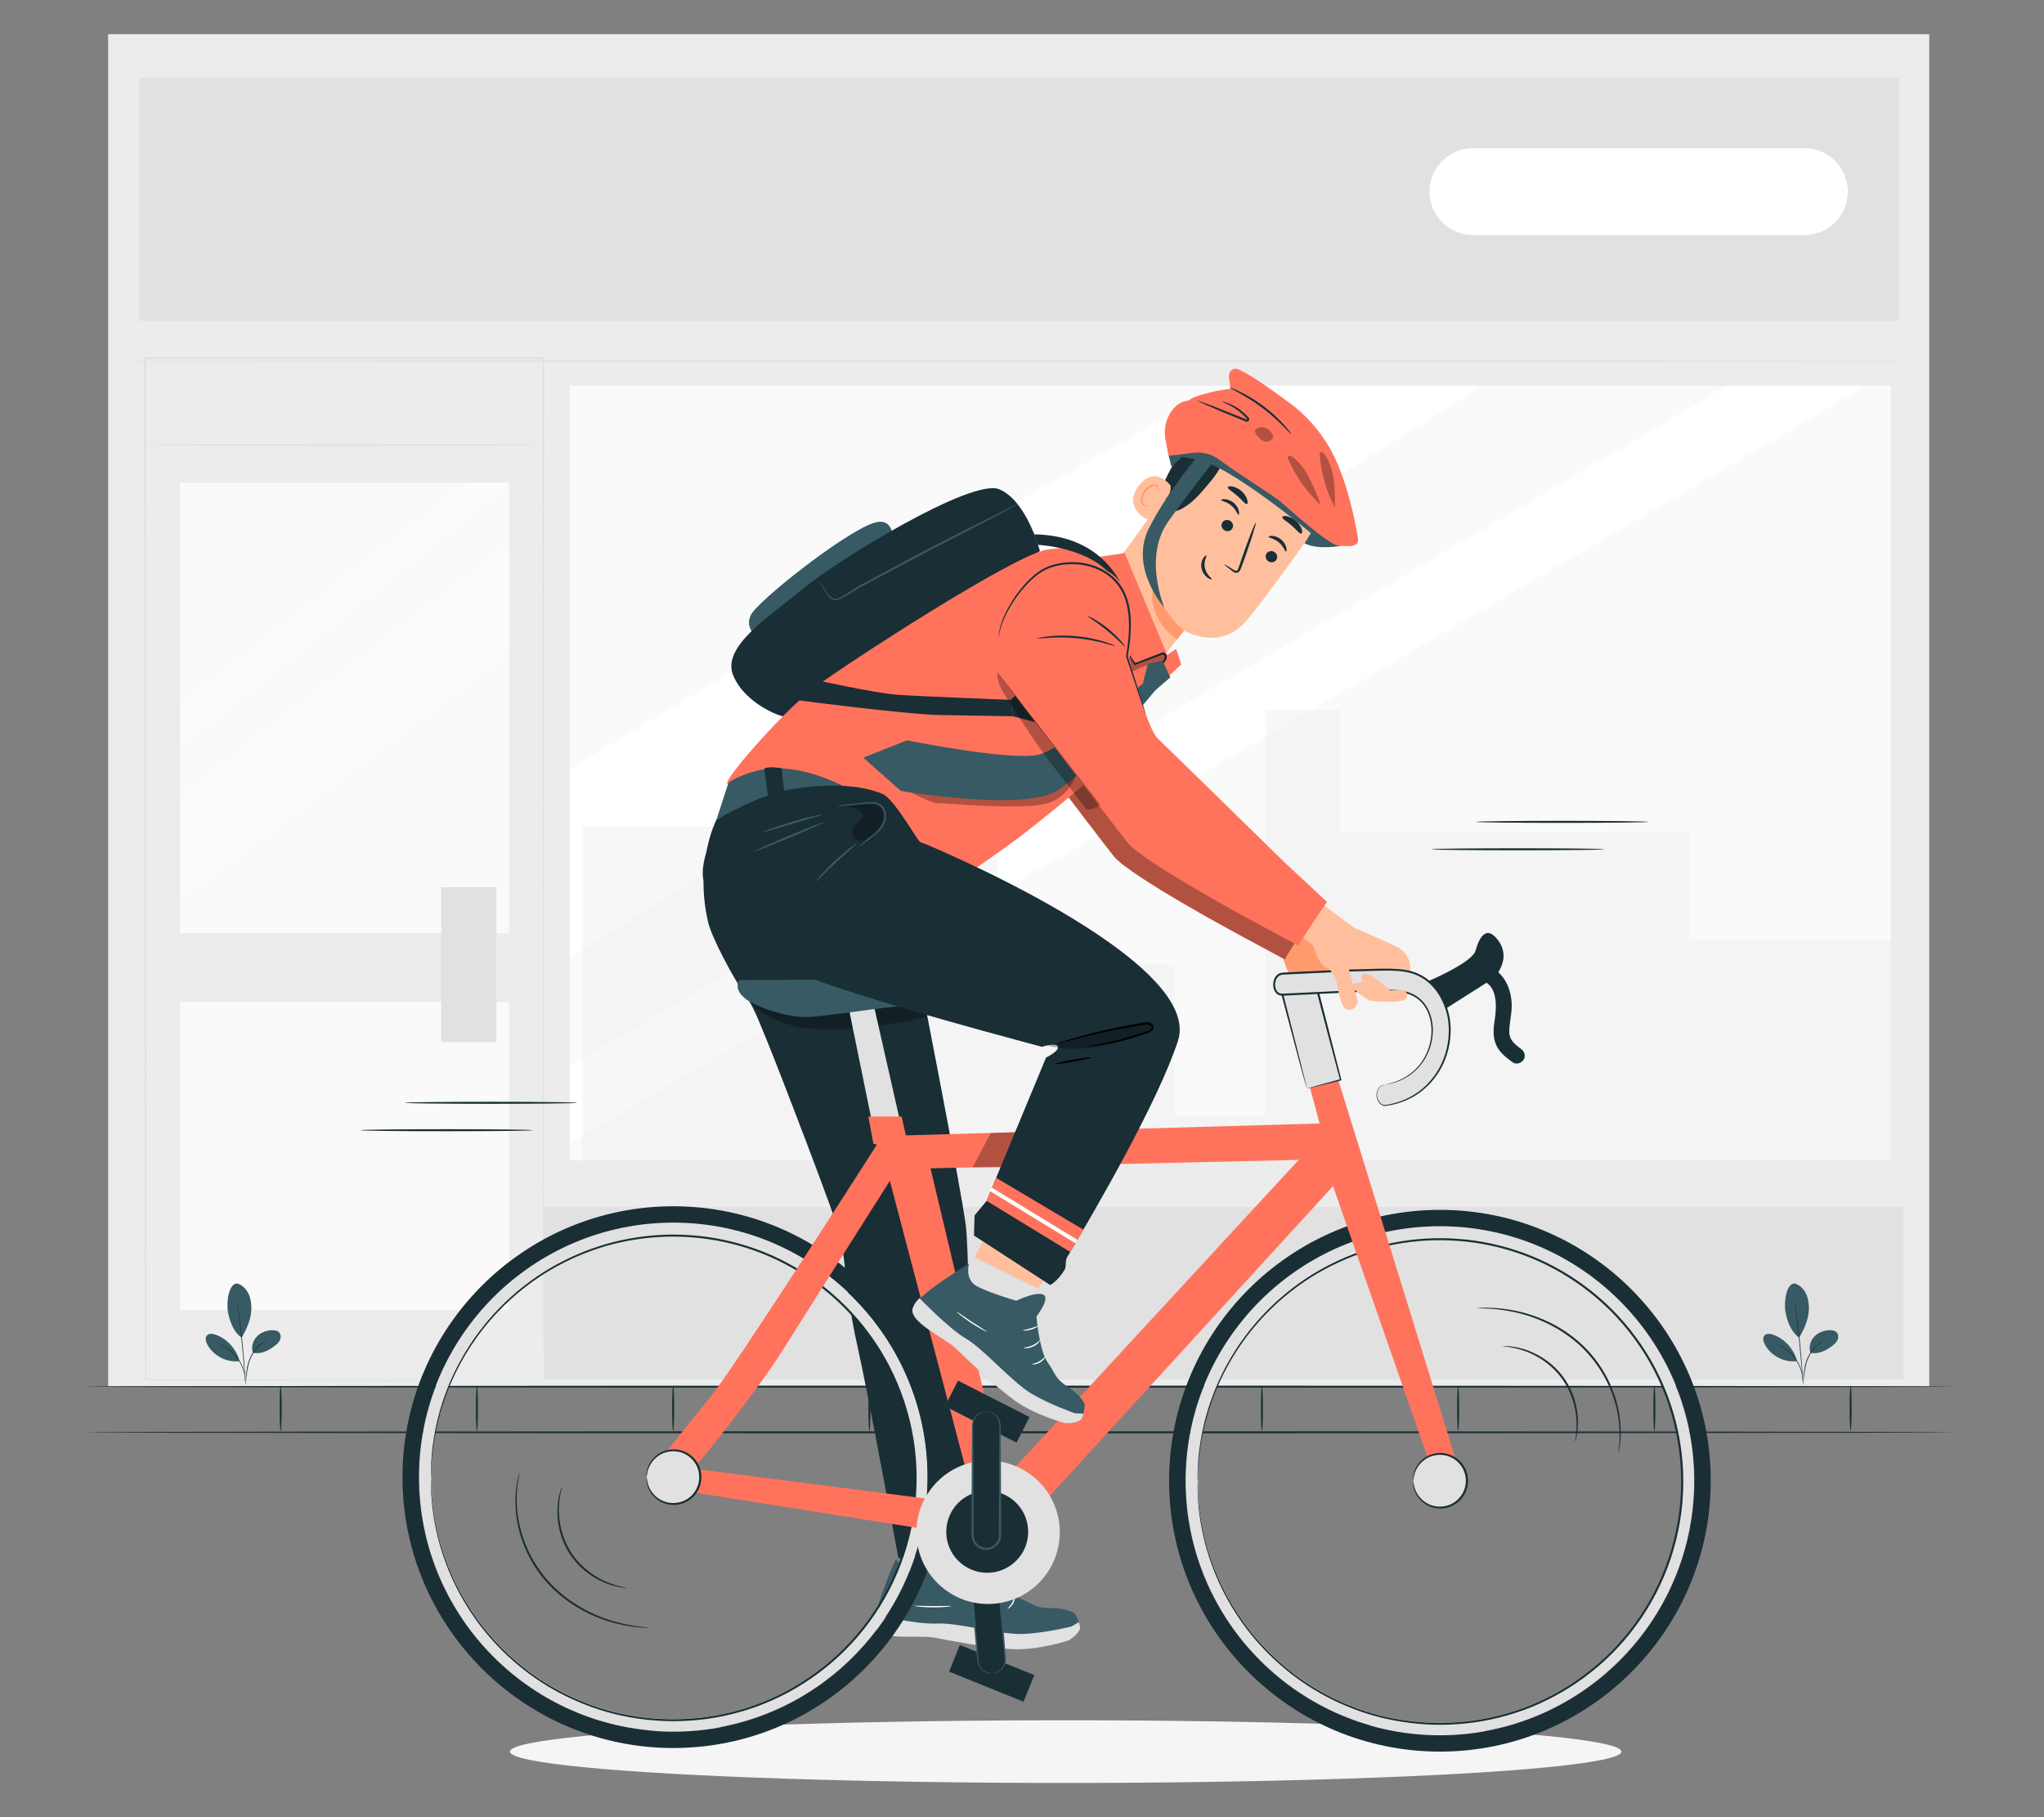 <?xml version="1.0" encoding="UTF-8"?>
<svg id="Layer_2" data-name="Layer 2" xmlns="http://www.w3.org/2000/svg" viewBox="0 0 540 480">
  <rect x="0" y="0" width="540" height="480" fill="#808080" stroke="none"/>
  <defs>
    <style>
      .cls-1 {
        fill: #ff735d;
      }

      .cls-1, .cls-2, .cls-3, .cls-4, .cls-5, .cls-6, .cls-7, .cls-8, .cls-9, .cls-10, .cls-11, .cls-12 {
        stroke-width: 0px;
      }

      .cls-2 {
        fill: #375a64;
      }

      .cls-3 {
        fill: #e1e1e1;
      }

      .cls-4 {
        fill: #ececec;
      }

      .cls-6 {
        fill: #f5f5f5;
      }

      .cls-7 {
        fill: none;
      }

      .cls-8 {
        fill: #1a2e35;
      }

      .cls-13 {
        opacity: .4;
      }

      .cls-9 {
        fill: #fff;
      }

      .cls-14 {
        opacity: .3;
      }

      .cls-10 {
        fill: #fafafa;
      }

      .cls-11 {
        fill: #ff9a6c;
      }

      .cls-12 {
        fill: #ffbf9d;
      }
    </style>
  </defs>
  <g id="Layer_2-2" data-name="Layer 2">
    <g>
      <rect class="cls-7" width="540" height="480"/>
      <g>
        <g>
          <rect class="cls-4" x="28.57" y="9.03" width="481.12" height="357.12"/>
          <rect class="cls-3" x="143.74" y="318.85" width="359.09" height="45.5"/>
          <rect class="cls-10" x="150.55" y="101.89" width="348.96" height="204.64"/>
          <path class="cls-9" d="m325.03,101.89c-7.13,0-174.48,101.19-174.48,101.19v50.06l241.12-151.25h-66.64Z"/>
          <polygon class="cls-9" points="150.55 281.55 456.51 101.89 493.13 101.89 150.55 301.96 150.55 281.55"/>
          <g class="cls-13">
            <polygon class="cls-4" points="153.87 218.28 263.47 218.28 263.47 254.81 310.28 254.81 310.28 294.59 334.31 294.59 334.31 187.51 353.91 187.51 353.91 219.79 446.24 219.79 446.24 248.5 502.83 248.5 502.83 306.53 153.87 306.53 153.87 218.28"/>
          </g>
          <path class="cls-3" d="m143.56,364.82s-.01-.46-.02-1.33c0-.88,0-2.18-.02-3.89,0-3.43-.02-8.49-.03-15.05-.02-13.12-.04-32.24-.07-56.24-.03-47.98-.07-115.5-.12-193.68l.26.26c-32.8,0-68.25,0-104.94.01h-.33l.27-.27c.05,106.22.1,202.09.14,269.81l-.19-.19c65.16.36,103.6.57,105.04.58,0,0-.61.01-1.82.01-1.22,0-3.02,0-5.38,0-4.75,0-11.76-.02-20.8-.03-18.13-.04-44.4-.11-77.04-.19h-.19s0-.19,0-.19c-.08-67.72-.18-163.59-.3-269.81v-.27s.27,0,.27,0h.33c36.69,0,72.14,0,104.94.01h.26v.26c-.05,78.26-.09,145.84-.12,193.86-.03,23.98-.06,43.08-.07,56.19-.01,6.54-.03,11.58-.03,15,0,1.7-.01,2.99-.02,3.86,0,.87-.02,1.3-.02,1.3Z"/>
          <rect class="cls-10" x="47.59" y="127.54" width="86.89" height="118.93"/>
          <rect class="cls-10" x="47.59" y="264.68" width="86.89" height="81.39"/>
          <rect class="cls-3" x="116.56" y="234.35" width="14.58" height="40.92"/>
          <path class="cls-3" d="m143.46,117.51c0,.15-23.47.27-52.42.27s-52.43-.12-52.43-.27,23.47-.27,52.43-.27,52.42.12,52.42.27Z"/>
          <rect class="cls-3" x="36.74" y="20.54" width="464.89" height="64.21"/>
          <path class="cls-9" d="m476.7,62.09h-87.57c-6.33,0-11.47-5.13-11.47-11.47h0c0-6.33,5.13-11.47,11.47-11.47h87.57c6.33,0,11.47,5.13,11.47,11.47h0c0,6.33-5.13,11.47-11.47,11.47Z"/>
          <path class="cls-3" d="m509.69,95.44c0,.15-107.76.27-240.65.27s-240.67-.12-240.67-.27,107.73-.27,240.67-.27,240.65.12,240.65.27Z"/>
          <g class="cls-13">
            <polygon class="cls-9" points="134.48 143.98 47.59 210.59 47.59 237.59 134.48 172.01 134.48 143.98"/>
          </g>
          <g class="cls-13">
            <path class="cls-9" d="m47.59,197.02l86.89-69.49h-10.57c-.23,0-76.32,58.92-76.32,58.92v10.57Z"/>
          </g>
        </g>
        <ellipse class="cls-6" cx="281.53" cy="462.68" rx="146.82" ry="8.28"/>
        <g>
          <path class="cls-8" d="m516.06,366.28c0,.15-110.61.27-247.02.27s-247.04-.12-247.04-.27,110.58-.27,247.04-.27,247.02.12,247.02.27Z"/>
          <path class="cls-8" d="m516.06,378.33c0,.15-110.61.27-247.02.27s-247.04-.12-247.04-.27,110.58-.27,247.04-.27,247.02.12,247.02.27Z"/>
          <path class="cls-8" d="m74.15,377.99c-.15,0-.27-2.68-.27-5.99s.12-5.99.27-5.99.27,2.68.27,5.99-.12,5.99-.27,5.99Z"/>
          <path class="cls-8" d="m126,377.99c-.15,0-.27-2.68-.27-5.99s.12-5.99.27-5.99.27,2.68.27,5.99-.12,5.99-.27,5.99Z"/>
          <path class="cls-8" d="m177.84,377.99c-.15,0-.27-2.68-.27-5.99s.12-5.99.27-5.99.27,2.68.27,5.99-.12,5.99-.27,5.99Z"/>
          <path class="cls-8" d="m229.69,377.99c-.15,0-.27-2.68-.27-5.99s.12-5.99.27-5.99.27,2.68.27,5.99-.12,5.99-.27,5.99Z"/>
          <path class="cls-8" d="m281.53,377.99c-.15,0-.27-2.68-.27-5.99s.12-5.99.27-5.99.27,2.68.27,5.99-.12,5.99-.27,5.99Z"/>
          <path class="cls-8" d="m333.38,377.99c-.15,0-.27-2.68-.27-5.99s.12-5.99.27-5.99.27,2.68.27,5.99-.12,5.99-.27,5.99Z"/>
          <path class="cls-8" d="m385.22,377.99c-.15,0-.27-2.68-.27-5.99s.12-5.99.27-5.99.27,2.68.27,5.99-.12,5.99-.27,5.99Z"/>
          <path class="cls-8" d="m437.07,377.99c-.15,0-.27-2.68-.27-5.99s.12-5.99.27-5.99.27,2.68.27,5.99-.12,5.99-.27,5.99Z"/>
          <path class="cls-8" d="m488.92,377.99c-.15,0-.27-2.68-.27-5.99s.12-5.99.27-5.99.27,2.68.27,5.99-.12,5.99-.27,5.99Z"/>
        </g>
        <g>
          <path class="cls-2" d="m474.2,339.03c1.3.41,2.33,1.46,2.92,2.68.59,1.22.78,2.61.77,3.97-.02,2.63-1.22,5.41-2.59,7.65-2.39-1.68-3.24-4.95-3.57-6.64-.52-2.67.16-7.81,2.47-7.65"/>
          <path class="cls-2" d="m478.3,357.35c-.51-1.43-.06-3.11.96-4.23s2.55-1.71,4.07-1.76c.7-.02,1.47.1,1.93.63.43.5.47,1.25.23,1.86-.24.61-.72,1.1-1.23,1.5-1.77,1.39-3.74,2.41-5.95,1.99"/>
          <path class="cls-8" d="m476.34,365.61s0-.19.02-.54c.03-.38.07-.88.11-1.47.11-1.23.24-2.99,1-4.77.75-1.77,1.91-3.14,2.94-3.86.51-.37.96-.61,1.29-.74.16-.07.29-.11.38-.14.09-.03.13-.04.14-.03.02.04-.74.26-1.72,1.02-.99.74-2.11,2.09-2.84,3.83-.74,1.74-.89,3.48-1.04,4.7-.07.62-.12,1.12-.17,1.47-.05.35-.08.54-.1.53Z"/>
          <path class="cls-8" d="m474.03,343s.02.08.05.23c.03.17.07.39.11.67.09.58.22,1.42.36,2.45.29,2.07.64,4.95.97,8.12.32,3.18.55,6.06.68,8.15.07,1.04.12,1.89.14,2.48.01.28.02.5.03.67,0,.15,0,.24,0,.24,0,0-.02-.08-.03-.23-.02-.17-.04-.4-.06-.67-.05-.61-.12-1.45-.2-2.47-.17-2.09-.42-4.97-.74-8.15-.32-3.18-.66-6.05-.91-8.13-.12-1.02-.23-1.86-.3-2.46-.03-.27-.06-.5-.08-.67-.02-.15-.02-.23-.01-.24Z"/>
          <path class="cls-2" d="m474.69,359.33c-.83-3.09-3.25-5.71-6.26-6.78-.77-.27-1.75-.4-2.29.21-.54.61-.31,1.57.07,2.3,1.56,3.02,5.08,4.89,8.46,4.49"/>
          <path class="cls-8" d="m469.04,354.98s.18.04.49.15c.16.05.34.12.55.22.21.1.46.2.71.35.26.14.54.29.82.49.29.18.59.41.89.65.6.5,1.21,1.1,1.75,1.82.54.72.95,1.48,1.26,2.19.14.36.28.71.37,1.04.11.33.17.65.23.93.07.29.09.55.12.78.04.23.04.43.05.6.01.33.01.51,0,.51-.04,0-.04-.73-.29-1.86-.07-.28-.14-.59-.25-.91-.09-.33-.24-.66-.38-1.02-.31-.7-.72-1.44-1.25-2.15-.53-.7-1.13-1.3-1.71-1.8-.3-.24-.58-.47-.87-.66-.28-.2-.55-.36-.8-.51-1.01-.57-1.7-.8-1.69-.84Z"/>
        </g>
        <g>
          <path class="cls-2" d="m62.72,339.03c1.3.41,2.33,1.46,2.92,2.68.59,1.22.78,2.61.77,3.97-.02,2.63-1.22,5.41-2.59,7.65-2.39-1.68-3.24-4.95-3.57-6.64-.52-2.67.16-7.81,2.47-7.65"/>
          <path class="cls-2" d="m66.82,357.35c-.51-1.43-.06-3.11.96-4.23s2.55-1.71,4.07-1.76c.7-.02,1.47.1,1.93.63.43.5.47,1.25.23,1.86-.24.61-.72,1.1-1.23,1.5-1.77,1.39-3.74,2.41-5.95,1.99"/>
          <path class="cls-8" d="m64.86,365.61s0-.19.02-.54c.03-.38.07-.88.11-1.47.11-1.23.24-2.99,1-4.77.75-1.77,1.91-3.14,2.94-3.86.51-.37.96-.61,1.29-.74.16-.07.29-.11.38-.14.09-.03.13-.04.14-.03.02.04-.74.26-1.72,1.02-.99.74-2.11,2.09-2.84,3.83-.74,1.74-.89,3.48-1.04,4.7-.07.62-.12,1.12-.17,1.47-.05.35-.08.54-.1.53Z"/>
          <path class="cls-8" d="m62.55,343s.02.08.05.23c.03.17.07.39.11.67.09.58.22,1.42.36,2.45.29,2.07.64,4.95.97,8.12.32,3.18.55,6.06.68,8.15.07,1.04.12,1.89.14,2.48.01.28.02.5.03.67,0,.15,0,.24,0,.24,0,0-.02-.08-.03-.23-.02-.17-.04-.4-.06-.67-.05-.61-.12-1.45-.2-2.47-.17-2.09-.42-4.97-.74-8.15-.32-3.18-.66-6.05-.91-8.13-.12-1.02-.23-1.86-.3-2.46-.03-.27-.06-.5-.08-.67-.02-.15-.02-.23-.01-.24Z"/>
          <path class="cls-2" d="m63.21,359.33c-.83-3.09-3.25-5.71-6.26-6.78-.77-.27-1.75-.4-2.29.21-.54.61-.31,1.57.07,2.3,1.56,3.02,5.08,4.89,8.46,4.49"/>
          <path class="cls-8" d="m57.56,354.98s.18.04.49.15c.16.05.34.12.55.22.21.1.46.2.71.35.26.14.54.29.82.49.29.18.59.41.89.65.6.5,1.21,1.1,1.75,1.82.54.72.95,1.48,1.26,2.19.14.36.28.71.37,1.04.11.33.17.65.23.93.07.29.09.55.12.78.04.23.04.43.05.6.01.33.01.51,0,.51-.04,0-.04-.73-.29-1.86-.07-.28-.14-.59-.25-.91-.09-.33-.24-.66-.38-1.02-.31-.7-.72-1.44-1.25-2.15-.53-.7-1.13-1.3-1.71-1.8-.3-.24-.58-.47-.87-.66-.27-.2-.55-.36-.8-.51-1.01-.57-1.7-.8-1.69-.84Z"/>
        </g>
        <g>
          <path class="cls-8" d="m152.49,291.3c0,.15-10.2.27-22.78.27s-22.78-.12-22.78-.27,10.2-.27,22.78-.27,22.78.12,22.78.27Z"/>
          <path class="cls-8" d="m140.76,298.54c0,.15-10.2.27-22.78.27s-22.78-.12-22.78-.27,10.2-.27,22.78-.27,22.78.12,22.78.27Z"/>
        </g>
        <g>
          <path class="cls-8" d="m435.49,217.09c0,.15-10.2.27-22.78.27s-22.78-.12-22.78-.27,10.2-.27,22.78-.27,22.78.12,22.78.27Z"/>
          <path class="cls-8" d="m423.76,224.33c0,.15-10.2.27-22.78.27s-22.78-.12-22.78-.27,10.2-.27,22.78-.27,22.78.12,22.78.27Z"/>
        </g>
        <g>
          <g>
            <path class="cls-2" d="m200.24,168.44s-3.54-2.22-1.95-5.86c1.59-3.64,24.53-21.75,32.4-24.4,7.87-2.65,4.6,10.33,4.6,10.33l-35.05,19.94Z"/>
            <path class="cls-8" d="m206.85,189.19c-.18.19-9.83-3.01-13.11-10.69-3.29-7.67,9.53-15.59,17.81-22.53,9.27-7.77,45.09-29.75,52.41-26.74,7.32,3.01,10.78,16.32,10.78,16.32l-67.89,43.63Z"/>
            <path class="cls-2" d="m268.8,133.14s-.17.13-.52.34c-.41.23-.92.52-1.56.88-1.36.75-3.34,1.82-5.8,3.11-4.91,2.59-11.78,6.02-19.25,9.99-3.74,1.99-7.3,3.89-10.54,5.61-1.61.87-3.19,1.66-4.59,2.45-1.37.86-2.63,1.74-3.89,2.37-.63.31-1.26.59-1.94.64-.73.03-1.27-.44-1.65-.83-.76-.84-1.22-1.68-1.61-2.36-.34-.64-.62-1.17-.84-1.58-.19-.36-.29-.55-.27-.56.04-.03.5.7,1.29,2.04.41.65.9,1.48,1.65,2.25.37.37.85.74,1.41.7.57-.06,1.18-.33,1.78-.64,1.22-.63,2.45-1.52,3.83-2.41,1.44-.83,2.97-1.62,4.59-2.51,3.24-1.74,6.79-3.65,10.52-5.65,7.48-3.98,14.38-7.36,19.33-9.86,2.43-1.22,4.42-2.23,5.87-2.96.65-.32,1.18-.59,1.6-.79.37-.18.57-.26.58-.24Z"/>
          </g>
          <path class="cls-11" d="m332.62,248.73c.48.19,6.46,4.24,6.46,4.53s1.06,4.72,3.76,6.07c2.7,1.35,17.96.18,17.96.18l3.82,1.07v-1.54c0-2.41-1.4-4.61-3.59-5.62-4.11-1.91-10.32-4.75-10.57-4.69-.39.1-11.59-8.71-12.17-8.52s-5.66,8.52-5.66,8.52Z"/>
          <g>
            <path class="cls-1" d="m258.67,179.88c1.13.93,30.37,39.76,35.59,46.3,4.09,5.12,32.66,20.51,32.66,20.51l12.57,6.77c-.28-.3,7.47-11.6,7.47-11.6l-11.21-10.43s-30.18-29.56-33.4-32.62c-3.22-3.06-7.66-21.36-7.66-21.36,0,0,6.6-23.64-13.18-25.11-19.79-1.47-22.83,27.55-22.83,27.55Z"/>
            <g class="cls-14">
              <path class="cls-5" d="m258.67,179.88c1.13.93,30.37,39.76,35.59,46.3,4.09,5.12,32.66,20.51,32.66,20.51l12.57,6.77c-.28-.3,7.47-11.6,7.47-11.6l-11.21-10.43s-30.18-29.56-33.4-32.62c-3.22-3.06-7.66-21.36-7.66-21.36,0,0,6.6-23.64-13.18-25.11-19.79-1.47-22.83,27.55-22.83,27.55Z"/>
            </g>
          </g>
          <path class="cls-12" d="m340.6,245.39c.48.19,6.46,4.24,6.46,4.53s1.06,4.72,3.76,6.07c2.7,1.35,17.96.18,17.96.18l3.82,1.07v-1.54c0-2.41-1.4-4.61-3.59-5.62-4.11-1.91-10.32-4.75-10.57-4.69-.39.1-11.59-8.71-12.17-8.52s-5.66,8.52-5.66,8.52Z"/>
          <g>
            <g>
              <g>
                <path class="cls-8" d="m304.26,136.11c1.46-4.23,2.95-8.47,5.12-12.38,2.16-3.91,5.05-7.52,8.82-9.92.57-.36,4.75-2.55,5.25-2.09.36.33-3.03,2.76-3.09,3.24-.55,4.59-2.94,8.81-6.01,12.26-3.07,3.45-6.34,6.19-10.08,8.9"/>
                <path class="cls-12" d="m344.56,143.55c6.07-8.51,4.58-20.24-3.41-26.98l-.79-.67c-8.98-6.71-19.7-2.84-26.17,6.33l-21.88,29.97-.7,20.75,12.16,5.16c1.93-2.5,9.04-11.57,9.06-11.55,0,0,9.31,5.66,16.35-2.49,3.4-3.93,9.74-12.61,15.38-20.52Z"/>
                <path class="cls-11" d="m312.83,166.55s-5.44-4.07-8.05-12.2c0,0-2.64,8.36,6.2,14.54l1.85-2.34Z"/>
                <path class="cls-8" d="m337.12,147.97c-.5.64-1.46.74-2.13.23-.68-.51-.82-1.44-.32-2.08.5-.64,1.46-.74,2.13-.23.68.51.82,1.44.32,2.08Z"/>
                <path class="cls-8" d="m339.75,145.71c-.27.03-.61-1.38-1.88-2.44-1.25-1.08-2.73-1.21-2.73-1.48,0-.13.37-.28,1.02-.23.64.04,1.56.33,2.35,1,.78.67,1.2,1.52,1.33,2.13.14.63.04,1.01-.09,1.02Z"/>
                <path class="cls-8" d="m325.46,139.75c-.5.64-1.46.74-2.13.23-.68-.51-.82-1.44-.32-2.08.5-.64,1.46-.74,2.13-.23.68.51.82,1.44.32,2.08Z"/>
                <path class="cls-8" d="m327.21,136c-.28.03-.61-1.38-1.88-2.44-1.25-1.08-2.73-1.21-2.73-1.48,0-.12.37-.28,1.02-.23.64.04,1.56.33,2.35,1,.78.67,1.2,1.52,1.33,2.13.14.63.03,1.01-.09,1.02Z"/>
                <path class="cls-8" d="m323.45,149.09c.05-.08.96.45,2.37,1.36.35.24.71.43.95.26.27-.17.43-.63.59-1.14.35-1.04.73-2.12,1.12-3.26,1.62-4.62,3.09-8.31,3.27-8.24.19.07-.98,3.87-2.6,8.48-.41,1.13-.8,2.21-1.17,3.24-.19.47-.33,1.06-.9,1.41-.29.17-.68.14-.93.02-.26-.11-.45-.26-.61-.39-1.34-1.01-2.14-1.68-2.08-1.75Z"/>
                <path class="cls-8" d="m329.43,133.12c-.43.19-1.25-1.04-2.57-2.17-1.3-1.16-2.65-1.82-2.5-2.26.08-.2.55-.31,1.25-.18.7.13,1.6.51,2.38,1.2.78.69,1.28,1.52,1.48,2.18.21.66.16,1.14-.04,1.23Z"/>
                <path class="cls-8" d="m343.78,140.95c-.5.07-1.3-1.08-2.54-2.12-1.21-1.08-2.47-1.7-2.47-2.2.01-.23.42-.39,1.11-.29.68.1,1.63.5,2.47,1.23.84.73,1.37,1.6,1.57,2.26.2.66.1,1.08-.13,1.13Z"/>
                <path class="cls-12" d="m309.73,128.89c-.09-.18-4.25-6.44-8.81-.66-4.56,5.78,2.18,9.16,2.32,9.01.14-.16,6.48-8.35,6.48-8.35Z"/>
                <path class="cls-11" d="m303.21,133.66s-.16,0-.39-.07c-.23-.05-.55-.23-.76-.58-.43-.71-.18-2.08.61-3.14.4-.54.91-.95,1.42-1.22.51-.28,1.02-.36,1.37-.17.36.17.43.53.38.74-.05.22-.18.31-.15.34,0,.03.2,0,.34-.27.07-.13.11-.32.06-.54-.05-.22-.21-.44-.44-.59-.47-.32-1.19-.23-1.76.07-.59.28-1.17.73-1.62,1.34-.88,1.19-1.15,2.75-.5,3.65.32.43.76.57,1.04.57.29,0,.42-.11.41-.13Z"/>
                <path class="cls-8" d="m348.27,130.99c1.34.21.88-5.03-.62-7.87-2.27-4.3-6.85-9.41-10.78-11-4.74-1.91-9.46-2.48-14.15-.45-4.69,2.02-8.61,5.57-11.63,9.69-.92,1.26-1.79,2.64-1.94,4.19-.18,1.92.75,3.93-.7,5.66-.53.63-.85,1.43-.77,2.24.19,1.96,2.31,1.9,3.74,1.3,3.05-1.29,5.3-3.9,7.43-6.42,1.52-1.79,3.06-3.63,3.92-5.82.47-1.19.72-2.46,1.25-3.62.53-1.16,1.43-2.26,2.66-2.58.2-.05.49-.09.84-.11,2.77-.17,5.41,1.19,6.91,3.52,2.38,3.7,6.63,9.77,8.95,9.79,3.34.03,4.65-.62,4.65-.62l.21,2.12Z"/>
                <path class="cls-8" d="m318.72,146.73c.21.14-.82,1.49-.4,3.32.41,1.83,1.96,2.78,1.83,2.98-.05.1-.52.02-1.13-.43-.61-.43-1.33-1.29-1.58-2.41-.25-1.12.04-2.13.42-2.72.38-.6.78-.82.87-.74Z"/>
              </g>
              <path class="cls-2" d="m309.47,123.29c-1.82-6.91-1.9-10.72.15-14.7l44.65,35.58s-5.94,1.2-9.63-.65l1.67-2.73s-21.98-18.33-30.31-19.45l-3.68-.66-2.85,2.6Z"/>
              <path class="cls-2" d="m317.95,118.61s-9.52,11.01-14.48,21.07c-5.14,10.44,4.15,20.84,4.15,20.84,0,0-5.72-13.36,1.05-22.82,6.13-8.58,12.56-16.57,12.56-16.57l-3.28-2.51Z"/>
            </g>
            <path class="cls-1" d="m358.76,142.21c-.36-2.43-2.52-14.5-6.78-22.62-4.26-8.12-10.53-12.58-10.53-12.58,0,0-13.33-10.13-15.31-9.6,0,0-1.75.29-1.44,2.55l.38,2.75s-3.48.31-6.85,1.36h0s-3.15.65-4.07,1.68h0c-.54.08-2.12.29-3.4,1.44-2.53,2.28-3.5,5.84-2.81,9.18l.83,4.04,6.46-.8c2.48-.31,4.97.37,6.96,1.87,4.57,3.44,13.72,9.14,15.7,10.71,1.65,1.31,13.08,11.84,15.77,11.97,2.69.13,5.45.5,5.09-1.93Z"/>
            <path class="cls-8" d="m341.19,114.77c.05-.04-.6-1-1.85-2.41-1.24-1.41-3.1-3.23-5.39-4.97-2.29-1.73-4.55-3.03-6.24-3.85-1.69-.82-2.79-1.19-2.82-1.13-.03.08,1.01.58,2.64,1.48,1.63.9,3.82,2.23,6.09,3.95,2.26,1.71,4.14,3.47,5.44,4.79,1.31,1.32,2.07,2.19,2.14,2.14Z"/>
            <g class="cls-14">
              <path class="cls-5" d="m331.6,113.65c.1-.32.41-.54.73-.63.32-.08.97-.25,1.3-.18.96.19,1.86.62,2.62,2.08.48,1.14-1.14,1.95-2.03,1.7-.9-.25-1.6-.94-2.18-1.67-.3-.38-.59-.85-.44-1.31Z"/>
            </g>
            <g class="cls-14">
              <path class="cls-5" d="m340.81,120.4c.29.03.54.2.77.38,1.9,1.47,3.32,3.49,4.39,5.64,1.07,2.15,2.26,4.77,2.99,7.05-3.67-3.44-6.64-7.62-8.68-12.22-.06-.13-.11-.26-.1-.4.03-.29.35-.47.64-.45Z"/>
            </g>
            <g class="cls-14">
              <path class="cls-5" d="m349.4,119.49c.26.12.45.36.61.6,1.33,2,2.04,4.36,2.37,6.74.33,2.38.3,4.79.27,7.19-2.38-4.43-3.54-8.89-4.02-13.9-.01-.14-.02-.29.03-.41.12-.26.48-.34.75-.22Z"/>
            </g>
            <path class="cls-8" d="m316.38,105.85c-.03.07,1.15.63,3.07,1.46,1.92.84,4.59,1.96,7.56,3.17.74.3,1.47.59,2.17.88.31.13.7-.05.81-.34.06-.14.08-.32.01-.48-.03-.07-.08-.15-.12-.2l-.09-.1c-.25-.27-.5-.53-.75-.78-1.02-.98-2.07-1.7-3-2.21-.93-.52-1.74-.82-2.3-1-.56-.18-.89-.22-.9-.19-.03.1,1.23.45,3,1.54.88.54,1.88,1.28,2.84,2.24.24.24.48.49.71.76.17.18.11.12.11.2-.03.05-.07.07-.12.05-.7-.29-1.42-.58-2.16-.88-2.96-1.21-5.66-2.27-7.62-3.01-1.96-.74-3.19-1.17-3.22-1.1Z"/>
          </g>
          <path class="cls-1" d="m297.13,146.07c-.6.12-6.69,1.03-6.69,1.03,0,0-5.02-3.32-13.78-1.94-8.77,1.38-53.14,30.23-61.53,36.5-8.39,6.26-27.85,28.57-21.92,24.98.91-.55,7.64-3.61,16.53-1.15,8.89,2.46,14.43,4.9,14.43,4.9,0,0,28.53,21.78,29.43,21.53.9-.26,8.81-5.66,15.53-10.67,6.72-5.01,22.81-18.46,22.37-18.48-.44-.02,11.92-19.09,11.92-19.09l8.63-8.17-1.32-4.12-2.37,1.58-11.22-26.9Z"/>
          <g>
            <path class="cls-8" d="m242.7,256.67s11.13,56.71,12.46,67.08c1.32,10.37,1.19,84.63,1.19,84.63l-18.99,3.25s-8.06-43.85-10.89-56.33c-2.83-12.49-3.42-24.15-4.3-28.29s-16.46-44.6-19.37-51.69c-2.91-7.1-3.77-9.48-6.34-13.12-2.57-3.64-8.39-14.4-9.36-18.52-3.73-15.8,2.17-27.15,2.17-27.15l1.97-1.16,38.98,23.15,12.46,18.16Z"/>
            <g>
              <path class="cls-2" d="m282.27,433.26s-7.88,2.63-14.76,2.3c-6.88-.33-17.1-2.37-20.85-3.07-3.76-.71-14.55.99-15.45-2.77-.9-3.77,5.5-17.99,5.5-17.99,0,0,1.91,4.06,5.68,3.78,3.77-.29,11.02-2.52,11.02-2.52,0,0,2.99-5.05,5.15-5.32,2.16-.27,1.67,5.91,1.67,5.91,0,0,5.56,7.2,9.25,8.66,3.69,1.46,3.87,2.57,8.11,2.52,4.24-.05,6.32,1.43,6.32,1.43,0,0,2.07,3.39,1.12,4.68-.95,1.28-2.76,2.4-2.76,2.4Z"/>
              <path class="cls-3" d="m285.08,430.79c-.83,1.43-2.8,2.53-2.8,2.53,0,0-7.88,2.63-14.76,2.3-6.88-.33-17.1-2.37-20.85-3.07-3.76-.71-14.55.99-15.45-2.77-.26-1.03-.24-2.1.05-3.2,0,0,11.09,2.56,16.39,2.27,5.3-.29,16.74,3.02,22.73,2.75,5.99-.27,12.68-1.97,12.68-1.97l1.93-1.13c.27.86.59,1.46.09,2.29Z"/>
              <path class="cls-9" d="m268.1,421.24c-.11,0-.13.97-.66,1.99-.52,1.03-1.29,1.62-1.23,1.7.03.08.97-.42,1.54-1.54.58-1.12.43-2.17.35-2.15Z"/>
              <path class="cls-9" d="m264.53,418.31c-.11-.01-.21,1.15-.96,2.32-.73,1.18-1.73,1.78-1.67,1.87.02.09,1.18-.42,1.97-1.69.8-1.26.75-2.52.66-2.5Z"/>
              <path class="cls-9" d="m261.97,415.47c-.09-.05-.56.77-1.31,1.63-.74.87-1.48,1.46-1.42,1.54.05.08.91-.4,1.69-1.31.79-.91,1.13-1.83,1.05-1.86Z"/>
              <path class="cls-9" d="m241.51,424.18s.54.14,1.43.23c.89.09,2.12.16,3.48.17,1.36,0,2.59-.05,3.48-.13.89-.08,1.43-.16,1.43-.21,0-.1-2.2,0-4.91-.01-2.71-.01-4.9-.15-4.91-.05Z"/>
            </g>
            <g class="cls-14">
              <path class="cls-5" d="m237.43,260.74c-3.55-1.26-7.41-1.21-11.17-1.15-7.08.11-14.17.23-21.25.34l-6.75,4.86c3.11,3.29,7.41,5.3,11.83,6.27,4.43.97,9.01.96,13.53.69,7.14-.43,14.25-1.5,21.2-3.2-.61-3.72-3.84-6.57-7.39-7.82Z"/>
            </g>
          </g>
          <polygon class="cls-8" points="267.04 184.86 271.94 180.38 277.48 191.78 267.52 189.19 267.04 184.86"/>
          <g class="cls-14">
            <path class="cls-5" d="m235.41,206.64s10.29,5.62,12.25,5.52c1.96-.1,23.04,1.98,29.16,0,6.12-1.98,7.5-7.75,7.5-7.75l-48.91,2.23Z"/>
          </g>
          <path class="cls-8" d="m302.69,179.76c-.05-.05.67-.81,1.85-2.06.59-.63,1.29-1.38,2.03-2.24.36-.43.77-.91,1.02-1.4.12-.26.16-.53.1-.75-.06-.22-.28-.41-.51-.5h.18c-.33.12-.67.25-1.02.39-2.48.95-4.76,1.8-6.48,2.42l-.16.06-.08-.14c-1.16-1.99-1.77-3.34-1.6-3.4.02,0,.04.08.12.23.12.2.24.41.37.64.42.67.9,1.43,1.45,2.31l-.25-.08c1.7-.7,3.96-1.59,6.44-2.54.35-.13.7-.27,1.02-.39l.09-.04.08.03c.4.15.72.44.85.86.11.41.01.81-.13,1.12-.34.63-.75,1.05-1.13,1.5-.78.86-1.51,1.58-2.14,2.18-1.25,1.19-2.06,1.86-2.1,1.81Z"/>
          <path class="cls-8" d="m208.47,184.67s30.86,4.07,39.85,4.2c9,.13,19.2.32,19.2.32l-.48-4.32s-23.87-.93-29.77-1.33c-5.89-.4-22.66-4.1-22.66-4.1l-6.15,5.23Z"/>
          <path class="cls-8" d="m274.24,143.92s12.57.6,18.75,7.45l5.14,8.07s-3.32-17.94-24.9-18.3l1.01,2.78Z"/>
          <g>
            <path class="cls-3" d="m313.25,391.13c0-37.03,30.13-67.16,67.16-67.16s67.16,30.13,67.16,67.16-30.13,67.16-67.16,67.16-67.16-30.13-67.16-67.16Zm3.24,0c0,35.25,28.67,63.92,63.92,63.92s63.92-28.67,63.92-63.92-28.67-63.92-63.92-63.92-63.92,28.67-63.92,63.92Z"/>
            <path class="cls-8" d="m308.86,391.13c0-39.45,32.1-71.55,71.55-71.55s71.55,32.1,71.55,71.55-32.1,71.55-71.55,71.55-71.55-32.1-71.55-71.55Zm4.32,0c0,37.07,30.16,67.23,67.23,67.23s67.23-30.16,67.23-67.23-30.16-67.23-67.23-67.23-67.23,30.16-67.23,67.23Z"/>
            <path class="cls-8" d="m316.4,391.34s.03-.35.06-1.04c.05-.69.02-1.71.15-3.04.17-2.67.62-6.61,1.84-11.54,1.26-4.91,3.38-10.82,7.09-17.02,3.7-6.17,9.01-12.63,16.24-18.13,3.6-2.76,7.69-5.23,12.2-7.28,4.5-2.04,9.43-3.68,14.67-4.62,10.46-1.96,22.23-1.36,33.51,2.73,11.25,4.08,21.93,11.68,29.63,22.23,7.74,10.48,12.38,23.85,12.35,37.7.03,13.85-4.61,27.23-12.35,37.71-7.7,10.55-18.39,18.16-29.64,22.24-11.28,4.09-23.06,4.69-33.52,2.73-5.25-.94-10.17-2.58-14.67-4.63-4.51-2.04-8.6-4.52-12.2-7.28-7.23-5.5-12.53-11.96-16.24-18.13-3.71-6.19-5.83-12.11-7.09-17.02-1.22-4.93-1.67-8.87-1.84-11.54-.12-1.33-.1-2.36-.15-3.04-.03-.69-.06-1.04-.06-1.04,0,0-.04,1.41.08,4.09.13,2.68.54,6.63,1.74,11.59,1.24,4.93,3.33,10.89,7.03,17.13,3.69,6.22,9.01,12.73,16.27,18.29,3.61,2.79,7.72,5.29,12.26,7.36,4.53,2.07,9.49,3.73,14.77,4.69,5.28.98,10.86,1.37,16.57.94,5.71-.38,11.53-1.61,17.22-3.64,11.35-4.1,22.14-11.76,29.91-22.41,7.81-10.57,12.5-24.07,12.47-38.05.03-13.97-4.66-27.47-12.48-38.04-7.77-10.64-18.56-18.3-29.91-22.4-5.69-2.03-11.5-3.26-17.21-3.64-5.71-.44-11.29-.05-16.57.94-5.29.96-10.24,2.62-14.77,4.69-4.53,2.07-8.64,4.57-12.26,7.36-7.26,5.56-12.57,12.07-16.27,18.29-3.7,6.24-5.8,12.2-7.03,17.13-1.19,4.96-1.61,8.91-1.74,11.59-.13,2.68-.08,4.09-.08,4.09Z"/>
            <polygon class="cls-3" points="239.62 304.26 230.92 265.88 224.14 265.88 232.41 306.39 239.62 304.26"/>
            <g>
              <path class="cls-3" d="m110.72,390.18c0-37.03,30.13-67.16,67.16-67.16s67.16,30.13,67.16,67.16-30.13,67.16-67.16,67.16-67.16-30.13-67.16-67.16Zm3.24,0c0,35.25,28.67,63.92,63.92,63.92s63.92-28.67,63.92-63.92-28.67-63.92-63.92-63.92-63.92,28.67-63.92,63.92Z"/>
              <path class="cls-8" d="m106.33,390.18c0-39.45,32.1-71.55,71.55-71.55s71.55,32.1,71.55,71.55-32.1,71.55-71.55,71.55-71.55-32.1-71.55-71.55Zm4.32,0c0,37.07,30.16,67.23,67.23,67.23s67.23-30.16,67.23-67.23-30.16-67.23-67.23-67.23-67.23,30.16-67.23,67.23Z"/>
              <path class="cls-8" d="m113.86,390.39s.03-.35.06-1.04c.05-.69.02-1.71.15-3.04.17-2.67.62-6.61,1.84-11.54,1.26-4.91,3.38-10.82,7.09-17.02,3.7-6.17,9.01-12.63,16.24-18.13,3.6-2.76,7.69-5.23,12.2-7.28,4.5-2.04,9.43-3.68,14.67-4.62,10.46-1.96,22.23-1.36,33.51,2.73,11.25,4.08,21.93,11.68,29.63,22.23,7.74,10.48,12.38,23.85,12.35,37.7.03,13.85-4.61,27.23-12.35,37.71-7.7,10.55-18.39,18.16-29.64,22.24-11.28,4.09-23.06,4.69-33.52,2.73-5.25-.94-10.17-2.58-14.67-4.63-4.51-2.04-8.6-4.52-12.2-7.28-7.23-5.5-12.53-11.96-16.24-18.13-3.71-6.19-5.83-12.11-7.09-17.02-1.22-4.93-1.67-8.87-1.84-11.54-.12-1.33-.1-2.36-.15-3.04-.03-.69-.06-1.04-.06-1.04,0,0-.04,1.41.08,4.09.13,2.68.55,6.63,1.74,11.59,1.24,4.93,3.33,10.89,7.03,17.13,3.69,6.22,9.01,12.73,16.27,18.29,3.61,2.79,7.72,5.29,12.26,7.36,4.53,2.07,9.49,3.73,14.77,4.69,5.28.98,10.86,1.37,16.57.94,5.71-.38,11.53-1.61,17.22-3.64,11.35-4.1,22.14-11.76,29.91-22.41,7.81-10.57,12.5-24.07,12.47-38.05.03-13.97-4.66-27.47-12.48-38.04-7.77-10.64-18.56-18.3-29.91-22.4-5.69-2.03-11.5-3.26-17.21-3.64-5.71-.44-11.29-.05-16.57.94-5.29.96-10.24,2.62-14.77,4.69-4.53,2.07-8.64,4.57-12.26,7.36-7.26,5.56-12.57,12.07-16.27,18.29-3.7,6.24-5.8,12.2-7.03,17.13-1.19,4.96-1.61,8.91-1.74,11.59-.13,2.68-.08,4.09-.08,4.09Z"/>
            </g>
            <path class="cls-1" d="m351.28,277.92l-7.26,1.78,4.61,17.06-109.27,3.14-6.65.8s-38.51,60.44-45.3,68.65c-7.26,8.78-15.7,19.69-15.7,19.69l7.02,4.43s19.15-22.58,28.71-37.83c9.56-15.25,27.65-43.72,27.65-43.72l24.8,94.15,8.78-1.45,83.5-91.32,28.24,81.08,6.32-1.9-35.45-114.58Zm-85.95,112.7l-19.5-82.01,97.28-2.23-77.78,84.24Z"/>
            <polygon class="cls-1" points="257.96 397.56 179.22 387.43 177.88 393.36 257.96 406.08 257.96 397.56"/>
            <path class="cls-2" d="m251.07,265.16c2.3-.06,3.21-2.97,1.37-4.35-1.37-1.03-3.33-1.86-6.13-1.94-7.78-.25-51.04,0-51.04,0,0,0-1.58,2.26,1.45,4.77,3.03,2.51,11.34,5.01,15.83,5.01s17.15-2.09,24.01-2.76c4.22-.41,10.39-.62,14.51-.72Z"/>
            <path class="cls-3" d="m373.35,391.13c0,3.92,3.18,7.1,7.1,7.1s7.1-3.18,7.1-7.1-3.18-7.1-7.1-7.1-7.1,3.18-7.1,7.1Z"/>
            <path class="cls-8" d="m373.35,391.13c.06,0,.04-.63.33-1.71.29-1.05,1.01-2.59,2.6-3.77,1.53-1.18,4.06-1.85,6.5-.94,1.2.44,2.35,1.26,3.16,2.39.84,1.12,1.31,2.55,1.32,4.03-.01,1.48-.48,2.91-1.32,4.03-.81,1.13-1.96,1.95-3.16,2.39-2.44.91-4.96.25-6.5-.94-1.59-1.18-2.31-2.72-2.6-3.77-.29-1.07-.27-1.71-.33-1.71-.02,0-.03.16-.04.46,0,.3.03.75.15,1.3.23,1.1.92,2.75,2.57,4.04,1.59,1.3,4.28,2.07,6.93,1.11,1.3-.46,2.55-1.33,3.44-2.55.91-1.21,1.43-2.76,1.44-4.36-.01-1.6-.53-3.16-1.44-4.36-.89-1.22-2.13-2.1-3.44-2.55-2.64-.95-5.34-.19-6.93,1.11-1.65,1.3-2.34,2.94-2.57,4.04-.12.56-.16,1.01-.15,1.3,0,.3.02.46.04.46Z"/>
            <polygon class="cls-1" points="239.62 301.22 238.19 294.92 229.4 294.92 230.73 302.13 238.85 303.95 239.62 301.22"/>
            <circle class="cls-3" cx="177.92" cy="390.18" r="7.1"/>
            <path class="cls-8" d="m170.82,390.18c.06,0,.04-.63.33-1.71.29-1.05,1.01-2.59,2.6-3.77,1.53-1.19,4.06-1.85,6.5-.94,1.2.44,2.35,1.26,3.16,2.39.84,1.12,1.31,2.55,1.32,4.03-.01,1.48-.48,2.91-1.32,4.03-.81,1.13-1.96,1.95-3.16,2.39-2.44.91-4.96.25-6.5-.94-1.59-1.18-2.31-2.72-2.6-3.77-.29-1.07-.27-1.71-.33-1.71-.02,0-.03.16-.04.46,0,.3.03.75.15,1.3.23,1.1.92,2.75,2.57,4.04,1.59,1.3,4.28,2.07,6.93,1.11,1.3-.46,2.55-1.33,3.44-2.55.91-1.21,1.43-2.76,1.44-4.36-.01-1.6-.53-3.16-1.44-4.36-.89-1.22-2.13-2.1-3.44-2.55-2.64-.95-5.34-.19-6.93,1.11-1.65,1.3-2.34,2.94-2.57,4.04-.12.56-.16,1.01-.15,1.3,0,.3.02.46.04.46Z"/>
            <g>
              <rect class="cls-8" x="251.41" y="438.21" width="21.21" height="7.58" transform="translate(339.25 949.99) rotate(-157.99)"/>
              <path class="cls-2" d="m250.75,441.57h-.03s2.85-7.07,2.85-7.07v-.02s19.7,7.96,19.7,7.96h.03s-2.85,7.07-2.85,7.07v.02s-19.7-7.96-19.7-7.96Zm2.87-7.02l-2.82,6.98,19.61,7.93,2.82-6.98-19.61-7.93Z"/>
            </g>
            <g>
              <path class="cls-8" d="m262.27,441.98h0c1.99-.17,3.47-1.92,3.29-3.92l-2.49-28.89c-.17-1.99-1.92-3.47-3.92-3.29h0c-1.99.17-3.47,1.93-3.29,3.92l2.49,28.89c.17,1.99,1.93,3.47,3.92,3.29Z"/>
              <path class="cls-2" d="m262.27,441.98s-.29,0-.81-.08c-.51-.09-1.3-.34-1.99-1.06-.34-.36-.64-.83-.82-1.4-.18-.56-.16-1.25-.24-1.97-.11-1.46-.24-3.1-.38-4.91-.3-3.66-.65-7.99-1.04-12.79-.2-2.41-.41-4.93-.63-7.55-.06-.65-.11-1.31-.17-1.98-.08-.68-.08-1.27.15-1.87.41-1.18,1.56-2.1,2.84-2.2,1.29-.12,2.57.58,3.18,1.67.33.56.42,1.13.47,1.82.06.67.12,1.33.17,1.98.23,2.62.45,5.14.67,7.55.44,4.8.83,9.12,1.16,12.78.17,1.81.33,3.45.47,4.91.05.73.19,1.4.11,1.98-.08.59-.29,1.11-.57,1.52-.56.83-1.29,1.2-1.78,1.38-.5.17-.79.19-.78.22,0,0,.29.03.82-.11.52-.15,1.3-.5,1.93-1.37.31-.43.56-.98.66-1.61.11-.65-.02-1.33-.06-2.05-.11-1.46-.24-3.1-.38-4.91-.3-3.66-.65-7.99-1.04-12.79-.2-2.41-.41-4.93-.63-7.55-.06-.65-.11-1.32-.17-1.98-.03-.64-.16-1.44-.54-2.05-.71-1.29-2.22-2.11-3.73-1.97-1.51.12-2.86,1.19-3.34,2.58-.27.67-.25,1.48-.17,2.11.06.67.12,1.33.17,1.98.23,2.62.45,5.14.67,7.55.44,4.8.83,9.12,1.16,12.78.17,1.81.33,3.45.47,4.91.09.71.08,1.4.3,2.03.21.61.55,1.11.92,1.48.77.74,1.6.96,2.14,1.01.55.05.83-.03.83-.03Z"/>
            </g>
            <circle class="cls-3" cx="261.06" cy="404.72" r="18.94" transform="translate(-69.89 54.84) rotate(-10.58)"/>
            <g>
              <rect class="cls-8" x="250.21" y="369.09" width="21.21" height="7.58" transform="translate(197.25 -77.7) rotate(26.94)"/>
              <path class="cls-2" d="m249.63,371.48h-.02s3.45-6.8,3.45-6.8v-.02s18.94,9.62,18.94,9.62h.02s-3.45,6.8-3.45,6.8v.02s-18.94-9.62-18.94-9.62Zm3.46-6.75l-3.41,6.71,18.86,9.58,3.41-6.71-18.86-9.58Z"/>
            </g>
            <circle class="cls-8" cx="260.81" cy="404.62" r="10.82"/>
            <g>
              <path class="cls-8" d="m260.56,372.88h0c-2,0-3.62,1.62-3.62,3.62v29c0,2,1.62,3.62,3.62,3.62h0c2,0,3.62-1.62,3.62-3.62v-29c0-2-1.62-3.62-3.62-3.62Z"/>
              <path class="cls-2" d="m260.56,372.88s.29.02.8.15c.5.14,1.26.45,1.89,1.23.31.38.57.88.7,1.47.13.58.06,1.26.07,1.98-.01,1.46-.03,3.11-.04,4.93-.02,3.67-.04,8.01-.06,12.83,0,2.42-.01,4.95-.02,7.58,0,.66,0,1.32,0,1.99.02.69-.03,1.27-.31,1.85-.51,1.15-1.73,1.95-3.02,1.94-1.29.01-2.52-.8-3.03-1.94-.28-.58-.33-1.17-.31-1.85,0-.67,0-1.33,0-1.99,0-2.63-.01-5.16-.02-7.58-.02-4.82-.04-9.16-.06-12.83-.02-1.82-.03-3.47-.04-4.93.01-.73-.07-1.41.07-1.98.13-.58.39-1.08.7-1.47.63-.78,1.39-1.09,1.89-1.22.51-.13.8-.12.8-.15,0,0-.29-.06-.83.04-.53.1-1.34.39-2.04,1.19-.34.4-.64.92-.79,1.55-.16.64-.09,1.33-.12,2.05-.01,1.46-.03,3.11-.04,4.93-.02,3.67-.04,8.01-.06,12.83,0,2.42-.01,4.95-.02,7.58,0,.66,0,1.32,0,1.99-.02.64.03,1.44.36,2.09.6,1.34,2.03,2.3,3.55,2.28,1.52.01,2.95-.94,3.55-2.28.32-.65.38-1.45.36-2.09,0-.67,0-1.33,0-1.99,0-2.63-.01-5.16-.02-7.58-.02-4.82-.04-9.16-.06-12.83-.02-1.82-.03-3.47-.04-4.93-.03-.72.04-1.41-.12-2.05-.16-.63-.45-1.15-.79-1.55-.7-.81-1.52-1.09-2.04-1.19-.54-.1-.83-.04-.83-.04Z"/>
            </g>
            <path class="cls-8" d="m375.76,259.85s13.13-5.34,14.06-8.74c.93-3.4,2.63-6.19,5.11-3.71,2.48,2.48,3.66,6.28-.2,10.92l-13.03,8.26-5.93-4.87v-1.86Z"/>
            <path class="cls-8" d="m399.68,280.64c-1.68-1.2-3.41-2.53-4.33-4.44-1.12-2.33-.77-4.74-.41-7.2.47-3.24.66-8.54-3.21-9.92-1.06-.38-1.77-1.43-1.46-2.57.28-1.03,1.5-1.84,2.57-1.46,4.45,1.58,6.49,6.03,6.54,10.53.02,2.38-.67,4.69-.65,7.05.02,2.06,1.5,3.28,3.06,4.39.92.66,1.36,1.82.75,2.86-.53.91-1.94,1.41-2.86.75h0Z"/>
            <g>
              <rect class="cls-3" x="341.63" y="259.21" width="9.25" height="27.65" transform="translate(-57.58 95.96) rotate(-14.58)"/>
              <path class="cls-8" d="m345.26,287.58s-.06-.15-.16-.48c-.11-.38-.24-.86-.41-1.46-.37-1.35-.88-3.22-1.52-5.54-1.29-4.83-3.07-11.52-5.12-19.22l-.07-.25.25-.07c2.82-.74,5.84-1.52,8.95-2.34.66.38.18.11.33.2h0s0,.02,0,.02v.03s.02.06.02.06l.03.13.07.25.13.5.26.99c.17.66.34,1.32.51,1.97.34,1.3.67,2.58.99,3.84.65,2.51,1.27,4.92,1.85,7.19,1.15,4.54,2.17,8.55,3,11.79l.04.17-.17.04c-2.8.69-5.04,1.24-6.66,1.63-.72.17-1.3.31-1.75.41-.39.09-.59.13-.59.11,0-.01.23-.08.63-.2.45-.13,1.04-.3,1.77-.51,1.58-.43,3.77-1.04,6.51-1.79l-.13.22c-.86-3.24-1.93-7.24-3.13-11.76-.6-2.27-1.23-4.68-1.89-7.19-.33-1.25-.66-2.53-1-3.83-.17-.65-.34-1.31-.51-1.97l-.26-.99-.13-.5-.07-.25-.03-.13-.02-.06v-.03s-.01-.02-.01-.02h0c.15.08-.33-.21.33.18-3.11.81-6.13,1.59-8.95,2.32l.19-.32c1.94,7.65,3.63,14.3,4.85,19.11.58,2.36,1.05,4.26,1.39,5.63.15.63.27,1.13.36,1.53.08.35.12.54.11.56Z"/>
            </g>
            <g>
              <path class="cls-3" d="m366.03,286.44c3.78-.54,7.62-2.65,9.98-6.33,2.19-3.4,3.07-8.01,1.66-12.06-1.47-4.21-4.75-5.96-8.36-6.26-4.63-.38-9.35.02-13.98.17-5.5.19-11.01.45-16.51.79-2.98.19-2.98-5.39,0-5.57,5.65-.35,11.31-.62,16.97-.81,2.75-.09,5.51-.16,8.26-.21,2.55-.05,5.09-.09,7.61.37,4.86.89,8.71,4.51,10.48,10.03,1.69,5.29.75,11.46-1.93,16.03-3.33,5.67-8.56,8.61-14.19,9.42-1.25.18-2.32-1.41-2.32-2.79,0-1.65,1.07-2.61,2.32-2.79h0Z"/>
              <path class="cls-8" d="m366.03,286.44c.03.05-.64,0-1.45.74-.39.37-.73.99-.78,1.77-.06.77.21,1.73.92,2.44.71.87,1.97.37,3.17.13,1.22-.3,2.53-.73,3.86-1.36,2.66-1.23,5.4-3.35,7.48-6.41,2.1-3.03,3.49-7.01,3.53-11.36.03-2.17-.32-4.42-1.13-6.57-.81-2.15-2.04-4.24-3.81-5.9-1.76-1.67-4.06-2.82-6.57-3.21-2.52-.42-5.15-.35-7.83-.28-2.68.07-5.41.15-8.17.23-2.77.13-5.57.27-8.41.4-1.42.07-2.83.13-4.23.2-.7.03-1.4.07-2.1.1l-1.04.05c-.35.01-.7.03-.98.1-1.23.29-1.77,1.81-1.6,3.03.08.62.32,1.25.79,1.6.47.38,1.05.36,1.75.31,5.36-.25,10.53-.5,15.46-.73,4.91-.17,9.61-.54,14.01-.2,2.21.11,4.38.79,6.01,2.11,1.64,1.31,2.64,3.15,3.15,4.97,1.03,3.68.28,7.25-.99,9.92-1.29,2.71-3.22,4.57-4.97,5.71-1.76,1.15-3.34,1.66-4.4,1.92-1.07.26-1.65.28-1.65.28,0,0,.14-.04.41-.1.28-.05.68-.15,1.21-.29,1.05-.3,2.6-.83,4.31-1.99,1.71-1.14,3.58-2.99,4.82-5.66,1.22-2.63,1.92-6.13.9-9.68-.5-1.76-1.47-3.51-3.04-4.75-1.56-1.24-3.62-1.89-5.78-1.99-4.36-.31-9.03.07-13.96.25-4.92.24-10.09.5-15.44.76-.61.05-1.5.1-2.11-.43-.62-.49-.89-1.24-.98-1.95-.09-.72,0-1.47.32-2.15.3-.68.91-1.28,1.68-1.46.4-.09.74-.1,1.08-.11l1.04-.05c.7-.03,1.4-.07,2.1-.1,1.4-.07,2.82-.13,4.24-.2,2.84-.14,5.65-.27,8.42-.4,2.77-.07,5.5-.15,8.18-.22,2.67-.06,5.34-.13,7.93.31,2.6.41,5.01,1.62,6.82,3.36,1.83,1.73,3.1,3.89,3.92,6.1.83,2.22,1.16,4.53,1.13,6.74-.07,4.44-1.5,8.5-3.67,11.57-2.15,3.1-4.96,5.24-7.67,6.46-1.36.62-2.69,1.05-3.93,1.33-.62.14-1.22.25-1.8.33-.61.12-1.22-.18-1.58-.56-.75-.79-1-1.79-.93-2.61.06-.82.44-1.47.86-1.84.87-.74,1.55-.64,1.53-.66Z"/>
            </g>
          </g>
          <g>
            <path class="cls-8" d="m165.58,419.41s-.51.02-1.43-.11c-.91-.13-2.23-.42-3.78-.99-3.08-1.12-7.17-3.68-9.94-7.98-2.76-4.31-3.4-9.09-3.13-12.36.12-1.65.4-2.97.66-3.85.26-.88.47-1.35.49-1.34.12.03-.64,1.95-.78,5.21-.16,3.22.52,7.86,3.2,12.05,2.69,4.18,6.63,6.73,9.63,7.92,3.02,1.22,5.09,1.34,5.06,1.46Z"/>
            <path class="cls-8" d="m171.56,429.95s-.22.02-.63.02c-.41-.02-1.02,0-1.79-.08-1.55-.11-3.8-.41-6.5-1.09-2.7-.68-5.85-1.82-9.09-3.62-3.23-1.78-6.51-4.28-9.35-7.48-2.81-3.23-4.82-6.84-6.09-10.31-1.27-3.48-1.83-6.8-1.92-9.59-.1-2.79.16-5.05.48-6.58.12-.77.32-1.35.42-1.74.11-.39.18-.6.19-.59.05.01-.16.85-.41,2.37-.26,1.52-.46,3.77-.31,6.52.14,2.75.74,6.02,2.01,9.44,1.27,3.41,3.27,6.95,6.03,10.13,2.79,3.15,6.01,5.62,9.19,7.4,3.18,1.8,6.28,2.96,8.94,3.68,2.67.73,4.88,1.08,6.42,1.25.77.11,1.37.13,1.78.18.41.04.62.07.62.09Z"/>
          </g>
          <g>
            <path class="cls-8" d="m396.98,355.59s.51-.06,1.43,0c.92.05,2.25.24,3.84.69,3.16.87,7.43,3.1,10.54,7.17,3.09,4.08,4.1,8.8,4.09,12.07,0,1.65-.17,2.99-.36,3.89-.19.9-.36,1.38-.39,1.38-.12-.02.48-2,.37-5.26-.09-3.22-1.14-7.79-4.14-11.76-3.01-3.95-7.14-6.19-10.22-7.14-3.11-.98-5.18-.93-5.16-1.05Z"/>
            <path class="cls-8" d="m390.19,345.56s.21-.04.62-.07c.41-.01,1.01-.08,1.79-.06,1.56-.02,3.82.11,6.57.58,2.75.47,5.98,1.36,9.34,2.89,3.36,1.52,6.83,3.75,9.91,6.72,3.05,3,5.35,6.44,6.88,9.8,1.53,3.37,2.36,6.63,2.67,9.41.32,2.78.24,5.05.03,6.59-.06.78-.22,1.37-.28,1.77-.08.4-.13.61-.15.61-.05,0,.09-.86.22-2.4.14-1.54.16-3.79-.2-6.53-.36-2.73-1.21-5.94-2.75-9.25-1.53-3.3-3.8-6.67-6.8-9.62-3.03-2.92-6.44-5.13-9.74-6.65-3.31-1.54-6.49-2.46-9.21-2.97-2.72-.52-4.95-.7-6.5-.74-.77-.05-1.38-.02-1.78-.04-.41-.01-.62-.02-.62-.04Z"/>
          </g>
          <g class="cls-14">
            <polygon class="cls-5" points="261.74 299.26 256.94 308.36 265.64 308.36 271.09 298.94 261.74 299.26"/>
          </g>
          <path class="cls-8" d="m287.79,208.92c-.12.09-5.92-7.26-12.95-16.41-7.04-9.16-12.64-16.65-12.53-16.74.12-.09,5.92,7.26,12.95,16.41,7.03,9.15,12.64,16.65,12.52,16.74Z"/>
          <path class="cls-12" d="m349.08,252.48c-.57-.23,3.28,4.72,3.85,6.26.58,1.54.96,7.81,3.18,8,2.22.19,2.79-2.31,2.51-2.79s-2.41-8.58-2.41-8.58c0,0-6.65-2.7-7.13-2.89Z"/>
          <path class="cls-12" d="m370.78,261.59h-3.57s-4.91-4.63-6.65-4.34c-1.73.29-.48,2.16-.48,2.16,0,0-3.08.15-2.89,1.11.19.96,4.53,3.85,4.82,3.85s8.77.87,9.54-.67c.77-1.54-.77-2.12-.77-2.12Z"/>
          <g>
            <g>
              <path class="cls-12" d="m255.73,335.79c0-.38,4.83-9.66,4.83-9.66,0,0,19.6,7.1,18.66,7.68-.94.58-7.78,10.72-8.16,10.72h-8.87l-6.46-4.56v-4.18Z"/>
              <polygon class="cls-3" points="255.32 335.82 257.46 332.15 274.23 340.36 271.06 344.54 263.2 346.41 255.73 342 255.32 335.82"/>
              <path class="cls-8" d="m257.32,326.37l20.14,13.07s1.97-1,3.84-4.1c.44-.72.08-2.35.59-3.2,7.88-13.19,24.01-41.11,29.3-57.14,7.11-21.56-66.81-52.1-66.81-52.1l-49.1-16.96s-8.22,16.02-9.23,21.29c-1,5.27-.53,6.94,6.23,16.1,8.4,11.38,22.15,15.41,38.92,20.69,16.77,5.28,44.08,12.49,44.08,12.49,0,0,4.05-1.27,4.23,0,.17,1.27-3.16,2.83-3.16,2.83l-1.07,2.6-14.64,35.28-3.17,3.82-.16,5.36Z"/>
              <g>
                <path class="cls-2" d="m281.4,375.87s-7.92-2.08-13.42-6.05c-5.5-3.98-12.84-11.16-15.56-13.77-2.72-2.61-12.54-7.02-11.26-10.61,1.28-3.6,14.83-11.62,14.83-11.62,0,0-1.2,4.12,2.06,5.91,3.26,1.79,10.46,3.86,10.46,3.86,0,0,5.19-2.55,7.12-1.61,1.93.94-1.81,5.77-1.81,5.77,0,0,.71,8.94,2.97,12.13s1.81,4.21,5.33,6.45c3.52,2.24,4.45,4.59,4.45,4.59,0,0-.12,3.92-1.59,4.47-1.47.55-3.57.49-3.57.49Z"/>
                <path class="cls-3" d="m285.06,375.35c-1.46.74-3.67.58-3.67.58,0,0-7.92-2.08-13.42-6.05-5.5-3.98-12.84-11.16-15.56-13.77-2.72-2.61-12.54-7.02-11.26-10.61.34-.99.93-1.86,1.77-2.61,0,0,7.77,8.09,12.3,10.71,4.53,2.62,12.19,11.51,17.27,14.52,5.09,3.01,11.53,5.2,11.53,5.2l2.2.1c-.25.86-.3,1.52-1.16,1.94Z"/>
                <path class="cls-9" d="m276.18,358.32c-.09-.06-.63.73-1.62,1.29-.98.57-1.94.64-1.93.74-.02.09,1.03.18,2.1-.44,1.08-.61,1.53-1.56,1.44-1.59Z"/>
                <path class="cls-9" d="m274.82,353.97c-.08-.07-.79.83-2.04,1.4-1.24.58-2.39.54-2.39.65-.03.08,1.2.29,2.53-.33,1.34-.61,1.98-1.68,1.89-1.71Z"/>
                <path class="cls-9" d="m274.23,350.25c-.05-.09-.88.33-1.96.64-1.08.32-2.01.4-2,.5,0,.09.96.16,2.1-.17,1.14-.32,1.92-.9,1.87-.97Z"/>
                <path class="cls-9" d="m252.65,346.41s.37.41,1.05.96c.68.55,1.66,1.28,2.78,2.02,1.12.74,2.17,1.36,2.94,1.77.77.42,1.27.64,1.29.6.05-.09-1.82-1.18-4.04-2.66-2.23-1.47-3.96-2.77-4.02-2.69Z"/>
              </g>
              <path class="cls-2" d="m192.44,206.78s2.65-2.05,8-3.32c8.43-2.01,19.9,1.96,27.85,7.45,0,0-11.09-3-18.82-2.37-7.73.62-20.19,7.98-20.19,7.98l3.16-9.74Z"/>
              <path class="cls-8" d="m204.27,209.4s17.64-4.42,28.89.32c2.41,1.02,6.75,8.05,8.84,11.26s5.66,6.24,5.66,6.24l-16.69,6.68-13.54-17.38-13.16-7.12Z"/>
              <path class="cls-2" d="m221.15,212.87s.35-.1.99-.19,1.58-.2,2.73-.33c1.2-.12,2.57-.27,4.06-.42.76-.06,1.6-.14,2.47.04.88.16,1.75.76,2.18,1.62.45.85.57,1.8.44,2.68-.14.89-.53,1.65-.98,2.3-.93,1.3-2.08,2.14-3,2.84-.94.69-1.68,1.25-2.17,1.67-.49.42-.74.67-.77.65-.07-.05.86-1.2,2.71-2.62.89-.73,1.98-1.59,2.83-2.82.41-.61.76-1.33.87-2.1.11-.77,0-1.62-.39-2.34-.38-.73-1.06-1.21-1.83-1.36-.76-.17-1.56-.11-2.32-.06-1.49.11-2.86.21-4.06.3-1.16.08-2.1.13-2.75.16-.65.03-1.01.02-1.01-.02Z"/>
              <path class="cls-2" d="m226.28,222.81c.1.12-2.41,2.24-5.36,4.99-2.96,2.75-5.25,5.09-5.36,4.99-.05-.05.45-.7,1.34-1.69.89-.99,2.17-2.31,3.65-3.69,1.49-1.38,2.89-2.56,3.94-3.38,1.05-.82,1.74-1.27,1.78-1.22Z"/>
              <path class="cls-2" d="m217.25,215.14c.02.07-.86.36-2.3.79-1.63.48-3.52,1.04-5.6,1.66-2.08.63-3.96,1.19-5.59,1.68-1.43.43-2.33.67-2.35.6-.02-.07.83-.44,2.23-.96,1.41-.52,3.37-1.18,5.56-1.84,2.19-.65,4.2-1.17,5.66-1.51,1.46-.33,2.38-.49,2.39-.42Z"/>
              <path class="cls-2" d="m217.86,217.1c.06.14-4.03,1.98-9.14,4.13-5.11,2.14-9.29,3.77-9.35,3.63-.06-.14,4.03-1.98,9.14-4.13,5.1-2.14,9.29-3.77,9.35-3.63Z"/>
              <path class="cls-5" d="m286.18,276.51s.63-.13,1.78-.32c1.15-.18,2.8-.45,4.83-.89,2.03-.43,4.42-1.02,7.03-1.84.65-.21,1.32-.43,2-.66.66-.25,1.42-.43,1.97-.8.28-.19.47-.43.44-.69,0-.25-.23-.5-.52-.61-.58-.22-1.4.03-2.18.12-6.25.98-11.85,2.23-15.87,3.24-1.94.5-3.55.92-4.76,1.24-1.12.3-1.75.45-1.76.42,0-.02.14-.08.43-.19.35-.12.77-.26,1.27-.43,1.11-.36,2.71-.85,4.72-1.4,4.01-1.11,9.61-2.42,15.89-3.4.39-.06.79-.12,1.17-.18.4-.05.85-.08,1.29.09.41.17.82.55.85,1.08.03.53-.35.94-.68,1.15-.71.45-1.43.59-2.1.85-.68.23-1.36.44-2.02.64-2.64.8-5.06,1.35-7.1,1.74-2.05.39-3.72.6-4.88.72-.58.06-1.03.1-1.34.11-.31.02-.47.02-.47,0Z"/>
              <path class="cls-5" d="m288.29,279.31c.03.15-2.05.64-4.63,1.11-2.58.47-4.7.73-4.72.58s2.04-.64,4.63-1.11c2.58-.47,4.7-.73,4.72-.58Z"/>
            </g>
            <path class="cls-8" d="m201.94,202.93l.99,7.68,4.26-1.36-.7-6.31s-2.85-.58-4.55,0Z"/>
            <g class="cls-14">
              <path class="cls-5" d="m232.92,213.29c-1.03-1.24-2.31-1.16-3.92-1.12-1.61.04-5.1.84-6.69.59l.66.06c1.38.13,2.72.57,3.91,1.29.44.27.9.63.99,1.14.14.76-.55,1.37-1.13,1.88-.54.47-1.04.99-1.35,1.64-.31.64-.4,1.42-.1,2.06.39.85,1.37,1.31,2.3,1.31.93,0,1.43-.73,2.25-1.16,1.46-.77,2.37-1.75,3.15-3.2s1-3.22-.06-4.49Z"/>
            </g>
          </g>
          <g class="cls-14">
            <path class="cls-5" d="m297.86,174.35c.4,1.01.8,2.02,1.2,3.04,1.88-.89,3.81-1.66,5.79-2.31-.62.8-.99,1.79-1.06,2.8,1.4-.75,2.66-1.73,3.73-2.91.33-.36.65-.77.73-1.25s-.18-1.05-.66-1.15c-.28-.06-.57.05-.84.16-1.48.6-2.96,1.21-4.44,1.81-.7.29-1.47.58-2.2.37-1.01-.29-1.53-1.38-1.91-2.36"/>
          </g>
          <g class="cls-14">
            <path class="cls-5" d="m276.82,276.24c8.28-2.48,16.68-4.58,25.15-6.3.92-.19,2.23-.11,2.35.82.08.67-.6,1.16-1.19,1.47-7,3.69-15.07,5.33-22.96,4.66"/>
          </g>
          <g>
            <polygon class="cls-1" points="260.66 317.2 282.75 330.7 286.22 324.81 263.18 311.12 260.66 317.2"/>
            <rect class="cls-9" x="272.54" y="307.75" width="1.04" height="26.53" transform="translate(-143.22 386.79) rotate(-58.59)"/>
          </g>
          <g>
            <path class="cls-2" d="m302.95,179.76s-21.43,17.45-28.21,19.48c-6.77,2.03-35.12-3.68-35.12-3.68l-11.55,4.57,9.92,8.79s32.15,5.48,41.15,0c9-5.48,26.35-26.91,26.35-26.91l-2.55-2.25Z"/>
            <polygon class="cls-2" points="303.24 175.34 301.79 181.14 304.55 182.93 309.18 178.92 307.1 174.5 303.24 175.34"/>
          </g>
          <g>
            <g>
              <path class="cls-1" d="m262.29,176.25c1.13.93,30.37,39.76,35.59,46.3,4.09,5.12,32.66,20.51,32.66,20.51l12.57,6.77c-.28-.3,7.47-11.6,7.47-11.6l-11.21-10.43s-30.18-29.56-33.4-32.62c-3.22-3.06-7.66-21.36-7.66-21.36,0,0,6.6-23.64-13.18-25.11-19.79-1.47-22.83,27.55-22.83,27.55Z"/>
              <path class="cls-8" d="m294.72,170.67c-.03.08-1.15-.3-2.99-.78-1.84-.48-4.41-1.03-7.3-1.31-2.89-.28-5.52-.23-7.42-.11-1.9.12-3.07.27-3.09.19-.01-.06,1.14-.35,3.05-.57,1.91-.22,4.58-.32,7.5-.04,2.92.29,5.52.9,7.35,1.48,1.83.58,2.91,1.08,2.89,1.14Z"/>
              <path class="cls-8" d="m297.26,170.82c-.12.11-2.04-2.04-4.78-4.26-2.73-2.24-5.22-3.69-5.14-3.83.06-.12,2.7,1.13,5.48,3.41,2.79,2.26,4.55,4.6,4.44,4.68Z"/>
              <path class="cls-8" d="m302.66,188.59s-.05-.09-.12-.26c-.08-.21-.17-.47-.29-.79-.26-.75-.61-1.76-1.05-3.04-.9-2.69-2.16-6.47-3.69-11.05l-.02-.05v-.06c.51-3.22,1.02-6.92.65-10.87-.21-1.96-.64-4-1.57-5.88-.45-.95-1.06-1.82-1.74-2.65-.71-.81-1.52-1.54-2.41-2.18-2.22-1.53-4.8-2.38-7.33-2.65-2.54-.26-5.04.02-7.27.74-2.25.68-4.04,2.1-5.55,3.54-1.52,1.45-2.76,2.98-3.8,4.43-2.06,2.93-3.3,5.58-3.91,7.48-.63,1.9-.65,3.03-.72,3.02,0,0-.05-1.14.52-3.09.56-1.94,1.76-4.65,3.8-7.64,1.04-1.48,2.27-3.04,3.8-4.53,1.52-1.47,3.37-2.96,5.71-3.69,2.29-.76,4.86-1.05,7.47-.79,2.61.27,5.28,1.13,7.59,2.73.93.67,1.77,1.43,2.51,2.27.71.86,1.34,1.78,1.81,2.77.96,1.96,1.4,4.06,1.6,6.07.36,4.04-.19,7.76-.72,10.99v-.1c1.45,4.61,2.65,8.41,3.5,11.11.39,1.29.71,2.32.94,3.07.09.32.17.59.23.81.05.18.07.28.06.28Z"/>
            </g>
            <g class="cls-14">
              <path class="cls-5" d="m263.49,177.48c-.27,2.29.95,4.46,2.16,6.42,2.31,3.74,4.75,7.39,7.19,11.04,2.91,4.35,7.22,9.88,10.47,13.98,1.01,1.28,3.35,4.84,4.04,4.92.68.08,3.1-.7,3.25-1.38l-27.11-34.99Z"/>
            </g>
          </g>
        </g>
      </g>
    </g>
  </g>
</svg>